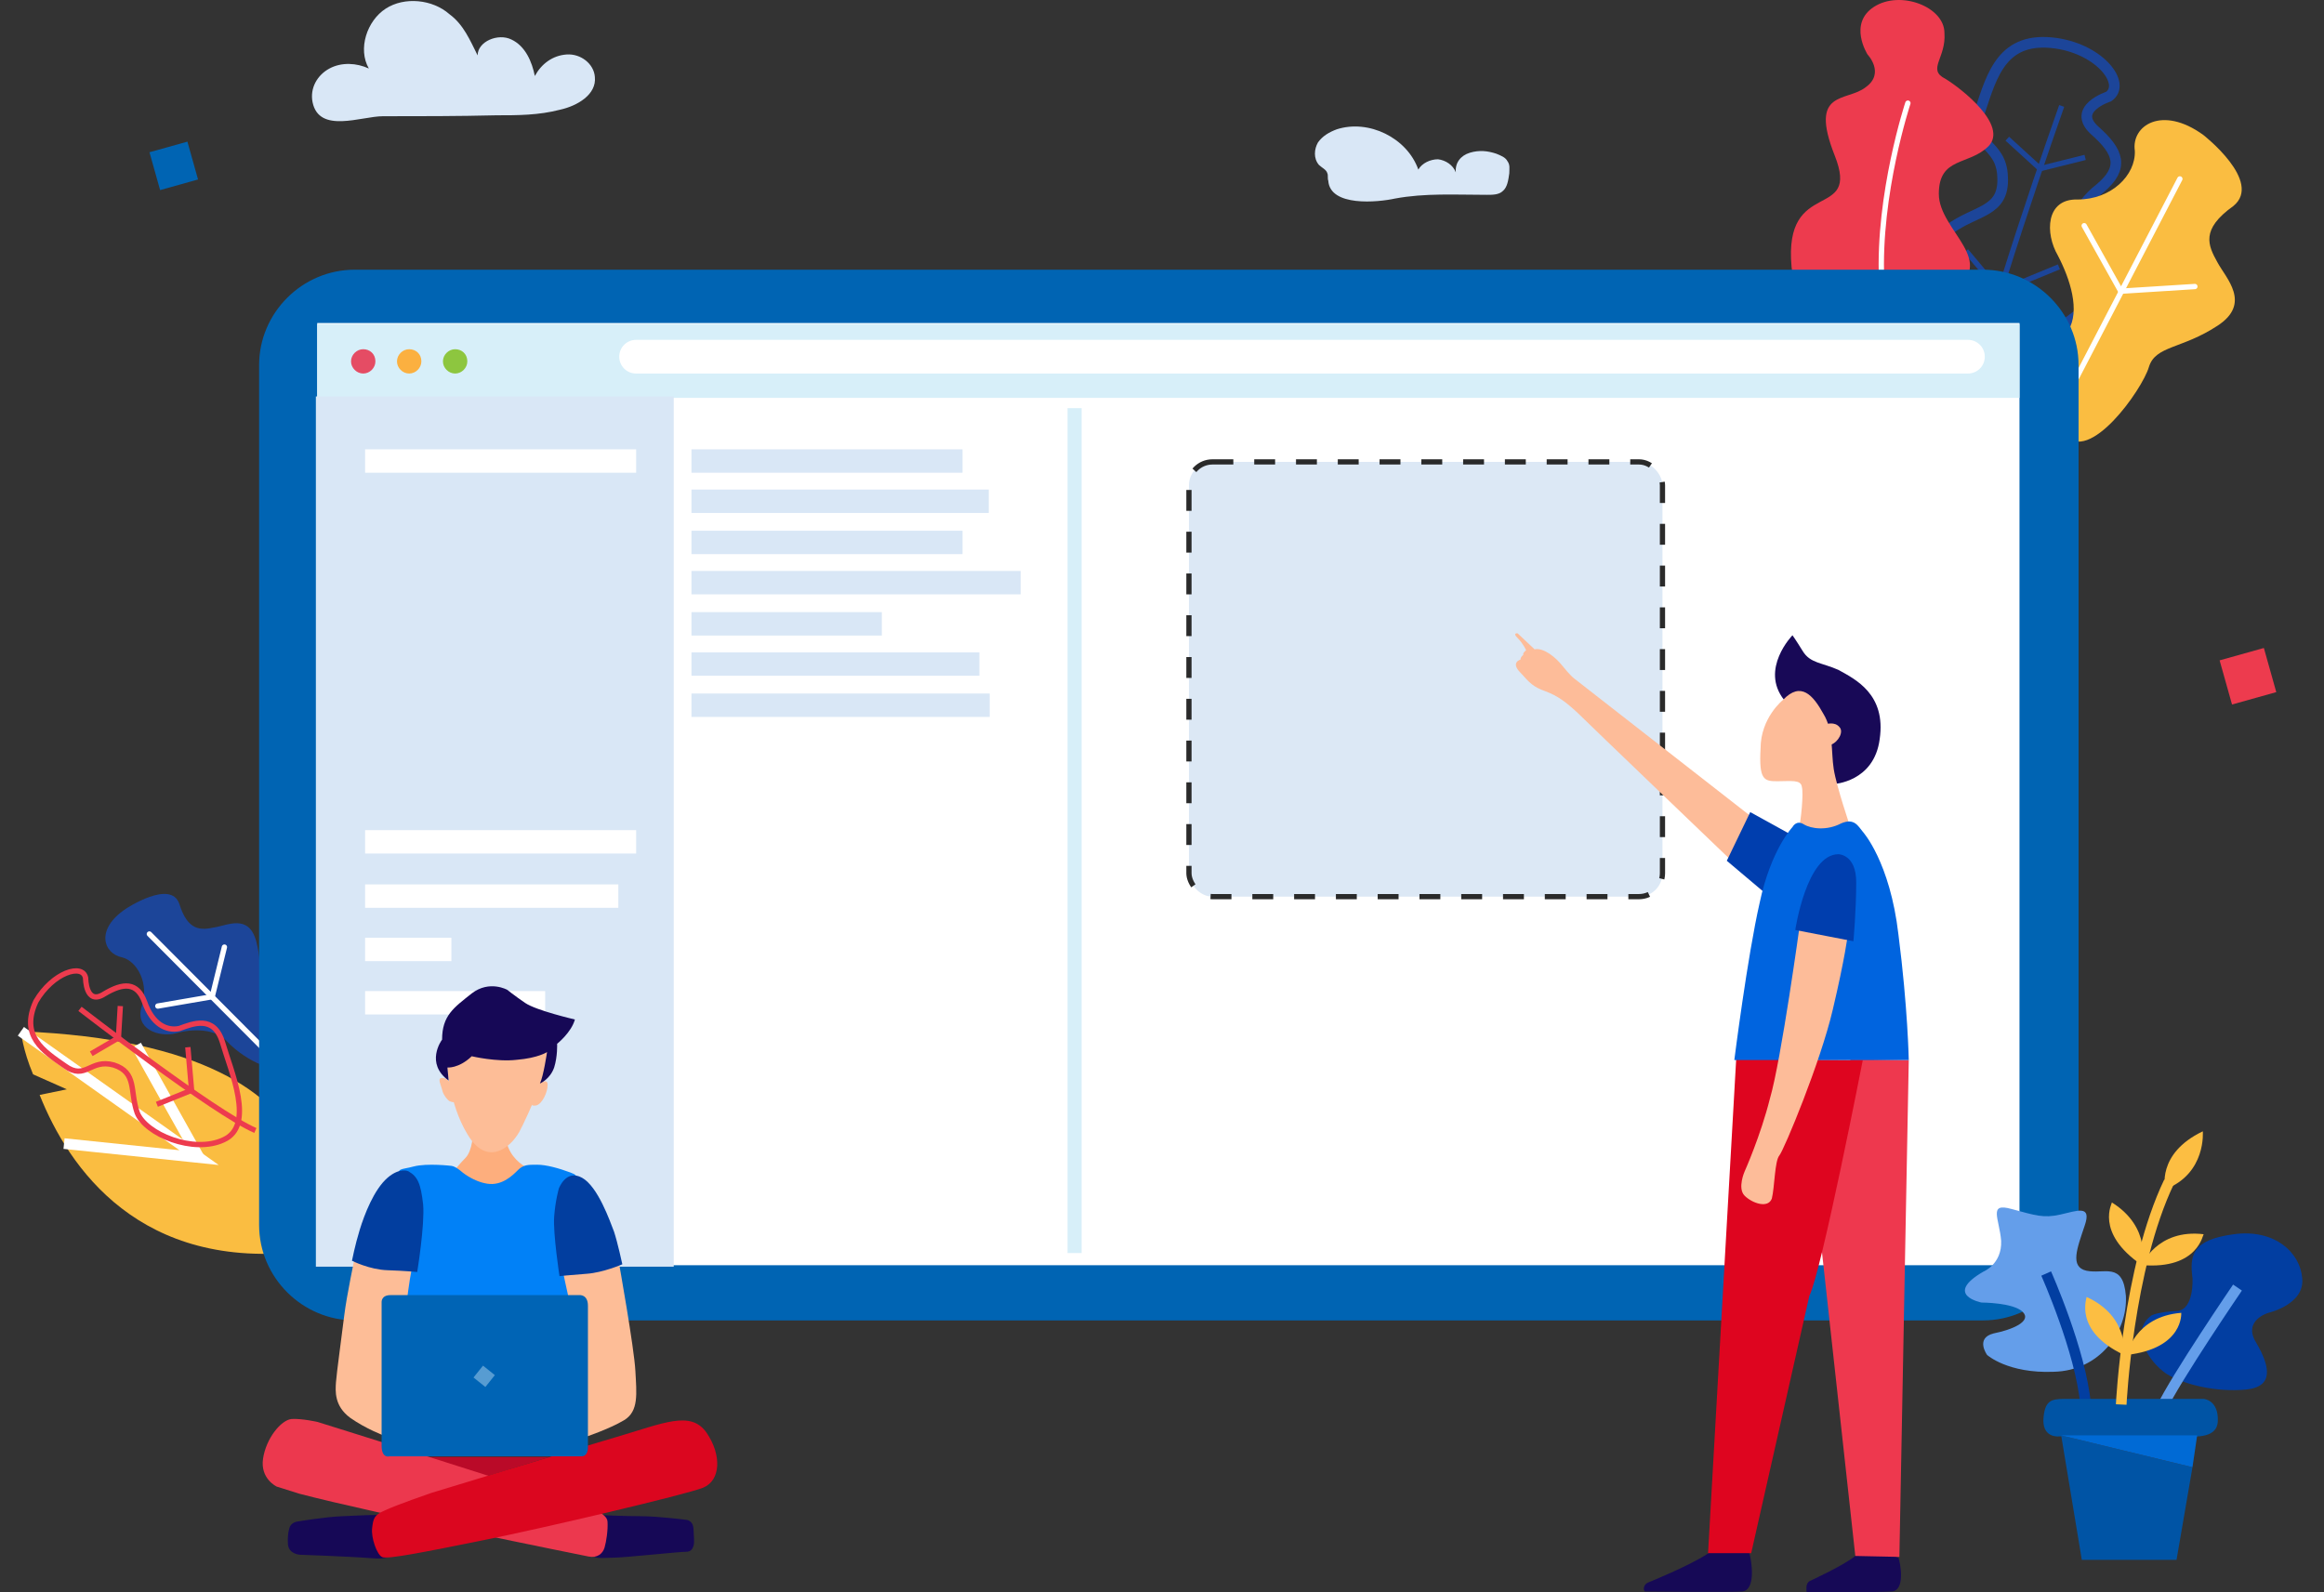 <svg width="445" height="305" viewBox="0 0 445 305" fill="none" xmlns="http://www.w3.org/2000/svg">
<rect x="0" y="0" width="445" height="305" fill="#333333" stroke="none"/>
<path d="M403.753 18.498C403.753 18.498 396.569 20.828 401.059 24.949C405.728 29.071 406.806 32.118 402.136 36.06C397.288 39.824 396.569 44.124 398.904 46.992C401.059 49.859 405.549 54.877 398.904 59.536C392.08 64.554 380.048 74.769 373.583 68.317C367.118 61.687 368.195 47.529 373.223 43.945C378.252 40.182 383.819 40.72 383.46 33.91C383.28 27.1 376.815 27.996 379.15 21.186C381.484 14.197 383.46 6.85 393.696 8.283C402.316 9.538 407.165 16.168 403.753 18.498Z" stroke="#1C4599" stroke-width="2.037" stroke-miterlimit="10"/>
<path d="M394.774 20.29C394.774 20.29 379.33 63.837 377.894 75.486" stroke="#1C4599" stroke-width="1.019" stroke-miterlimit="10"/>
<path d="M394.235 51.114L382.921 55.773L376.456 48.067" stroke="#1C4599" stroke-width="1.019" stroke-miterlimit="10"/>
<path d="M399.264 30.147L390.644 32.298L384.358 26.563" stroke="#1C4599" stroke-width="1.019" stroke-miterlimit="10"/>
<path d="M421.889 25.846C421.889 25.846 433.382 34.806 427.635 39.466C421.35 43.946 422.786 46.992 424.582 50.218C426.199 53.264 431.227 58.103 424.582 62.404C417.758 66.884 412.73 66.167 411.473 70.289C410.216 74.59 399.979 89.106 395.31 83.192C390.461 77.278 393.694 67.243 396.029 63.3C398.363 59.537 396.388 53.444 394.053 48.964C391.539 44.663 391.719 38.032 397.824 38.211C404.289 38.211 408.959 33.552 408.779 28.892C408.061 24.054 413.987 20.111 421.889 25.846Z" fill="#FABD41"/>
<path d="M417.4 34.269L389.924 87.135" stroke="white" stroke-width="1.019" stroke-miterlimit="10" stroke-linecap="round" stroke-linejoin="round"/>
<path d="M420.274 54.878L406.087 55.774L399.083 43.23" stroke="white" stroke-width="1.019" stroke-miterlimit="10" stroke-linecap="round" stroke-linejoin="round"/>
<path d="M357.597 10.434C357.597 10.434 353.826 4.52 358.854 1.295C363.883 -1.931 372.323 1.295 372.323 6.312C372.682 11.151 368.911 13.301 372.503 15.094C375.735 17.065 384.535 24.054 380.764 27.996C376.992 31.76 371.246 29.968 371.246 37.136C371.246 44.304 383.098 50.039 373.401 56.132C364.062 62.404 344.847 68.855 343.051 51.114C341.435 33.731 356.34 42.512 351.312 29.788C346.283 17.065 353.646 19.574 357.238 16.706C361.009 14.018 357.597 10.434 357.597 10.434Z" fill="#ED3B4E"/>
<path d="M365.321 19.753C365.321 19.753 359.574 37.136 360.293 53.623C361.011 70.11 363.705 73.515 363.705 73.515" stroke="white" stroke-width="1.019" stroke-miterlimit="10" stroke-linecap="round" stroke-linejoin="round"/>
<path d="M4 197.526C4 197.526 4.359 201.11 6.335 205.769L12.8 208.636L7.592 209.712C13.159 223.69 26.807 243.582 58.414 239.639C58.593 239.818 73.858 200.393 4 197.526Z" fill="#FABD41"/>
<path d="M12.261 219.03L38.121 221.718L4 197.526" stroke="white" stroke-width="2.037" stroke-miterlimit="10"/>
<path d="M26.089 200.213L38.121 221.718" stroke="white" stroke-width="2.037" stroke-miterlimit="10"/>
<path d="M24.112 174.05C24.112 174.05 32.732 168.315 34.348 173.154C35.965 178.351 38.479 178.171 40.993 177.634C43.507 177.275 47.638 174.946 49.074 180.322C50.511 185.877 49.074 189.282 51.588 190.895C54.102 192.508 61.825 202.902 56.796 204.515C51.768 206.128 45.842 202.006 43.507 199.497C41.352 196.988 36.862 196.988 33.81 197.884C30.218 198.78 25.728 196.988 27.165 192.687C28.602 188.386 26.267 184.085 23.394 183.368C19.802 182.651 18.186 177.992 24.112 174.05Z" fill="#1C4599"/>
<path d="M28.602 178.889L58.053 208.458" stroke="white" stroke-width="1.019" stroke-miterlimit="10" stroke-linecap="round" stroke-linejoin="round"/>
<path d="M42.97 181.397L40.636 190.895L30.22 192.687" stroke="white" stroke-width="1.019" stroke-miterlimit="10" stroke-linecap="round" stroke-linejoin="round"/>
<path d="M16.392 187.311C16.392 187.311 16.392 192.687 19.983 190.358C23.575 188.207 26.269 188.028 27.706 191.97C29.142 196.092 31.836 197.526 34.35 196.988C36.864 196.092 40.995 194.3 42.611 199.676C44.227 205.232 48.896 215.626 42.791 218.314C37.044 221.002 27.885 217.239 26.269 213.117C24.832 208.995 26.269 205.411 21.779 203.977C17.29 202.723 16.392 207.024 12.441 204.156C8.31 201.289 3.821 198.422 6.874 191.791C10.106 186.236 15.853 184.444 16.392 187.311Z" stroke="#ED3B4E" stroke-width="1.019" stroke-miterlimit="10"/>
<path d="M15.315 193.225C15.315 193.225 40.996 213.117 48.898 216.522" stroke="#ED3B4E" stroke-width="1.019" stroke-miterlimit="10"/>
<path d="M35.968 200.572L36.687 208.816L30.042 211.504" stroke="#ED3B4E" stroke-width="1.019" stroke-miterlimit="10"/>
<path d="M23.039 192.687L22.68 198.78L17.472 201.826" stroke="#ED3B4E" stroke-width="1.019" stroke-miterlimit="10"/>
<path d="M95.048 22.083C99.178 22.083 103.129 22.083 107.259 21.007C110.492 20.291 114.263 18.14 113.904 14.735C113.724 12.226 111.21 10.255 108.517 10.434C105.823 10.614 103.668 12.226 102.411 14.556C101.872 11.868 100.615 8.821 97.921 7.567C95.407 6.313 91.456 7.925 91.456 10.614C90.019 7.746 88.762 4.7 86.069 2.728C82.836 -0.139 77.449 -0.677 73.857 1.653C70.265 3.983 68.469 9.359 70.624 13.122C68.29 12.047 65.416 11.868 63.082 13.122C60.747 14.377 59.311 16.886 59.849 19.574C61.106 25.667 69.188 22.262 73.318 22.262C80.501 22.262 87.685 22.262 95.048 22.083Z" fill="#D9E7F6"/>
<path d="M284.69 37.315C285.767 37.315 287.025 37.315 287.743 36.598C288.641 35.881 288.82 34.447 289 33.193C289 32.297 289.18 31.58 288.641 30.863C288.282 30.146 287.384 29.788 286.486 29.43C284.87 28.892 283.253 28.713 281.457 29.25C279.662 29.788 278.584 31.222 278.764 33.014C278.225 31.58 276.788 30.684 275.352 30.505C273.915 30.505 272.299 31.222 271.58 32.476C269.425 26.383 262.062 22.799 255.957 24.77C254.52 25.308 253.263 26.025 252.365 27.279C251.647 28.534 251.467 30.326 252.544 31.58C253.083 32.118 253.981 32.476 254.161 33.193C254.34 33.551 254.161 34.089 254.34 34.627C254.699 39.644 263.858 38.748 267.091 38.032C272.837 36.956 278.764 37.315 284.69 37.315Z" fill="#D9E7F6"/>
<path d="M379.688 252.9H67.931C57.874 252.9 49.613 244.657 49.613 234.621V69.931C49.613 59.895 57.874 51.652 67.931 51.652H379.688C389.745 51.652 398.005 59.895 398.005 69.931V234.621C398.005 244.657 389.745 252.9 379.688 252.9Z" fill="#0064B3"/>
<path d="M386.693 61.867H60.749V242.327H386.693V61.867Z" fill="white"/>
<rect x="227.659" y="88.468" width="90.671" height="83.264" rx="4.5" fill="#DCE8F5" stroke="#2A2A2A" stroke-dasharray="4 4"/>
<path d="M386.693 62.045H60.749V76.203H386.693V62.045Z" fill="#D7EFF9"/>
<path d="M129.007 75.93H60.484V242.605H129.007V75.93Z" fill="#D9E7F6"/>
<path d="M207.109 78.175H204.415V239.998H207.109V78.175Z" fill="#D7EFF9"/>
<path d="M184.302 86.058H132.402V90.539H184.302V86.058Z" fill="#D9E7F6"/>
<path d="M121.809 86.058H69.909V90.539H121.809V86.058Z" fill="white"/>
<path d="M121.809 158.996H69.909V163.476H121.809V158.996Z" fill="white"/>
<path d="M118.397 169.391H69.909V173.871H118.397V169.391Z" fill="white"/>
<path d="M86.431 179.605H69.909V184.085H86.431V179.605Z" fill="white"/>
<path d="M104.389 189.82H69.909V194.3H104.389V189.82Z" fill="white"/>
<path d="M189.33 93.765H132.402V98.245H189.33V93.765Z" fill="#D9E7F6"/>
<path d="M184.302 101.65H132.402V106.13H184.302V101.65Z" fill="#D9E7F6"/>
<path d="M195.436 109.356H132.402V113.836H195.436V109.356Z" fill="#D9E7F6"/>
<path d="M168.858 117.242H132.402V121.722H168.858V117.242Z" fill="#D9E7F6"/>
<path d="M187.534 124.947H132.402V129.427H187.534V124.947Z" fill="#D9E7F6"/>
<path d="M189.51 132.832H132.402V137.313H189.51V132.832Z" fill="#D9E7F6"/>
<path d="M71.884 69.213C71.884 70.468 70.806 71.543 69.549 71.543C68.292 71.543 67.215 70.468 67.215 69.213C67.215 67.959 68.292 66.883 69.549 66.883C70.806 66.883 71.884 67.779 71.884 69.213Z" fill="#E54C64"/>
<path d="M80.684 69.213C80.684 70.468 79.606 71.543 78.349 71.543C77.092 71.543 76.015 70.468 76.015 69.213C76.015 67.959 77.092 66.884 78.349 66.884C79.606 66.884 80.684 67.78 80.684 69.213Z" fill="#FBB040"/>
<path d="M89.484 69.213C89.484 70.468 88.406 71.543 87.149 71.543C85.892 71.543 84.814 70.468 84.814 69.213C84.814 67.959 85.892 66.884 87.149 66.884C88.406 66.884 89.484 67.78 89.484 69.213Z" fill="#8DC63F"/>
<path d="M376.815 71.543H121.807C120.011 71.543 118.574 70.109 118.574 68.317C118.574 66.525 120.011 65.092 121.807 65.092H376.815C378.611 65.092 380.048 66.525 380.048 68.317C380.048 70.109 378.611 71.543 376.815 71.543Z" fill="white"/>
<path d="M335.141 156.259L301.379 129.916C301.379 129.916 300.661 129.378 299.224 127.586C297.967 125.973 295.632 124.002 293.836 124.36L290.604 121.314C290.604 121.314 289.526 121.135 290.604 122.21C291.681 123.285 292.22 124.54 292.22 124.54C292.22 124.54 291.502 125.077 291.681 125.436C291.681 125.436 291.143 125.794 291.143 126.332C291.143 126.332 289.167 126.869 291.143 128.841C292.938 130.812 293.477 131.529 295.991 132.425C298.326 133.321 299.763 134.396 302.097 136.546C304.073 138.518 331.369 164.682 331.369 164.682L335.141 156.259Z" fill="#FDBC99"/>
<path d="M351.123 150.166C351.123 150.166 358.845 149.807 359.923 141.564C361.18 132.962 355.254 130.095 352.021 128.303C348.789 126.869 346.634 127.048 345.197 124.718C343.76 122.389 343.222 121.672 343.222 121.672C343.222 121.672 336.936 128.123 341.605 134.037C346.095 139.234 351.123 150.166 351.123 150.166Z" fill="#180957"/>
<path d="M363.514 298.369C363.693 298.549 363.693 298.369 363.514 298.369C363.873 299.265 364.95 304.821 362.077 304.821C359.024 305 347.71 305 346.094 305C346.094 305 345.914 305 345.914 304.821C345.914 304.283 345.735 303.387 346.453 302.85C346.453 302.85 353.098 299.803 355.253 298.011C357.408 296.219 362.795 298.011 363.514 298.369Z" fill="#160956"/>
<path d="M334.962 297.473C335.142 297.473 335.142 297.473 334.962 297.473C335.321 298.548 336.399 304.641 333.525 304.82C330.832 305 316.645 304.82 315.028 304.82C315.028 304.82 314.849 304.82 314.849 304.641C314.669 304.462 314.669 303.387 315.747 303.028C315.747 303.028 323.289 299.982 326.881 297.652C329.934 295.322 334.244 297.114 334.962 297.473Z" fill="#160956"/>
<path d="M365.491 203.032L363.695 298.19L355.255 298.011L348.61 237.439L349.508 220.773L354.357 202.853L365.491 203.032Z" fill="#EE384E"/>
<path d="M356.69 203.032C356.69 203.032 348.788 243.532 346.454 248.192L335.319 297.474H327.059L332.446 202.853L356.69 203.032Z" fill="#DE051F"/>
<path d="M341.426 134.038C341.426 134.038 337.116 137.443 337.116 143.356C336.757 149.449 337.835 149.629 340.349 149.629C342.863 149.629 344.838 149.27 345.018 150.704C345.377 151.958 344.838 157.155 344.479 158.589C343.761 160.023 354.356 158.589 354.356 158.589C354.356 158.589 351.662 150.704 351.124 147.299C350.585 143.894 351.124 139.952 349.148 136.726C347.173 133.142 344.838 130.454 341.426 134.038Z" fill="#FDBC99"/>
<path d="M343.579 160.201L335.139 155.542L330.649 164.861L339.988 172.746L343.579 160.201Z" fill="#003EAE"/>
<path d="M356.691 159.306C356.691 159.306 361.899 165.04 363.515 179.018C365.311 192.997 365.49 203.032 365.49 203.032H332.088C332.088 203.032 334.602 183.14 336.937 172.925C339.092 162.711 343.222 158.41 343.222 158.41C343.222 158.41 343.94 156.976 345.377 157.872C346.814 158.768 349.867 159.127 352.56 157.693C355.075 156.618 355.793 158.231 356.691 159.306Z" fill="#0064DF"/>
<path d="M349.687 138.697C349.687 138.697 351.303 138.16 352.201 139.235C353.099 140.131 352.021 142.102 350.585 142.64C349.148 143.357 349.687 138.697 349.687 138.697Z" fill="#FDBC99"/>
<path d="M344.66 176.868C344.66 176.868 341.068 203.032 338.913 210.38C337.117 217.548 334.064 224.358 334.064 224.358C334.064 224.358 332.628 227.584 334.064 229.017C335.501 230.451 338.554 231.526 339.272 229.555C339.811 227.404 339.811 222.387 340.709 221.311C341.607 220.236 348.611 203.391 350.945 193.355C353.28 183.499 353.818 179.019 353.818 179.019L344.66 176.868Z" fill="#FDBC99"/>
<path d="M343.758 178.122C343.758 178.122 345.913 163.606 352.019 163.606C352.019 163.606 355.431 163.606 355.431 168.982C355.431 174.358 354.892 180.272 354.892 180.272L343.758 178.122Z" fill="#003EAE"/>
<path d="M433.486 124.107L425.013 126.478L427.389 134.933L435.862 132.562L433.486 124.107Z" fill="#ED3B4E"/>
<path d="M35.885 27.128L28.622 29.16L30.659 36.407L37.921 34.375L35.885 27.128Z" fill="#0064B3"/>
<path d="M379.77 243.559C379.77 243.559 383.362 242.126 383.182 237.646C382.823 233.345 380.668 230.298 385.157 231.553C389.827 232.807 391.263 233.345 394.496 232.628C397.728 231.911 400.602 230.656 399.165 234.778C397.728 239.079 396.292 242.663 399.524 243.38C402.936 244.097 406.528 241.588 407.067 248.219C407.426 255.029 402.038 262.555 393.239 262.734C384.439 263.093 380.488 259.509 380.488 259.509C380.488 259.509 378.154 256.283 381.745 255.387C385.337 254.67 389.108 253.057 387.312 251.265C385.517 249.473 379.411 249.473 379.411 249.473C379.411 249.473 372.048 248.039 379.77 243.559Z" fill="#649EEA"/>
<path d="M419.816 244.814C419.277 240.513 419.636 237.466 427.718 236.391C435.619 235.316 440.468 239.975 440.827 244.814C441.366 249.832 434.362 251.444 434.362 251.444C434.362 251.444 429.334 252.878 432.028 257.179C434.542 261.48 435.619 265.602 430.052 266.139C424.485 266.677 418.2 265.243 414.788 263.093C411.376 260.763 407.784 255.029 411.914 251.982C411.914 251.982 412.992 251.265 416.943 251.086C420.175 250.728 419.816 244.814 419.816 244.814Z" fill="#023EA1"/>
<path d="M391.801 243.918C391.801 243.918 398.445 258.792 399.343 269.007" stroke="#023EA1" stroke-width="2.037" stroke-miterlimit="10"/>
<path d="M428.436 246.606C428.436 246.606 416.583 263.989 413.89 269.723" stroke="#649EEA" stroke-width="2.037" stroke-miterlimit="10"/>
<path d="M395.214 267.931H421.971C421.971 267.931 424.845 268.11 424.665 272.232C424.486 275.816 419.637 275.099 417.302 275.099C414.968 275.099 394.495 275.099 394.495 275.099C394.495 275.099 391.263 275.637 391.263 272.053C391.442 268.289 392.699 267.931 395.214 267.931Z" fill="#0054A5"/>
<path d="M394.675 274.92L398.626 298.755H416.764L419.816 281.013L394.675 274.92Z" fill="#0054A5"/>
<path d="M394.675 274.92L419.816 281.013L420.714 274.92H394.675Z" fill="#006AD5"/>
<path d="M406.171 269.006C406.171 269.006 407.428 242.841 415.33 226.355" stroke="#FCBE42" stroke-width="2.037" stroke-miterlimit="10"/>
<path d="M421.794 216.678C421.794 216.678 422.512 224.742 414.61 227.789C414.61 227.789 412.815 220.979 421.794 216.678Z" fill="#FCBE42"/>
<path d="M410.122 242.304C410.122 242.304 412.995 235.315 421.975 236.39C421.795 236.211 421.077 243.2 410.122 242.304Z" fill="#FCBE42"/>
<path d="M407.248 259.508C407.248 259.508 408.685 252.161 417.664 251.444C417.664 251.444 418.203 258.254 407.248 259.508Z" fill="#FCBE42"/>
<path d="M406.709 259.508C406.709 259.508 407.786 252.161 399.525 248.397C399.705 248.397 396.832 254.849 406.709 259.508Z" fill="#FCBE42"/>
<path d="M410.12 242.304C410.12 242.304 412.096 235.136 404.374 230.298C404.553 230.298 400.962 236.032 410.12 242.304Z" fill="#FCBE42"/>
<path d="M114.736 290.169C114.736 290.169 119.277 290.396 122.683 290.396C125.976 290.396 131.311 291.077 131.311 291.077C131.311 291.077 132.674 291.077 132.787 292.78C132.901 294.483 132.901 295.164 132.901 295.164C132.901 295.164 133.014 297.208 131.425 297.208C129.835 297.208 119.618 298.343 117.348 298.343C115.077 298.343 113.374 298.797 113.374 297.208C113.261 295.618 113.147 290.055 114.736 290.169Z" fill="#160856"/>
<path d="M118.484 241.693C118.484 241.693 121.436 258.154 121.663 262.582C121.89 266.896 122.344 270.302 119.506 272.005C116.667 273.708 111.899 275.297 111.899 275.297L106.109 245.78V242.374L118.484 241.693Z" fill="#FDBD97"/>
<path d="M67.964 240.672C67.964 240.672 66.375 248.164 65.921 251.911C65.467 255.657 64.445 263.037 64.332 264.739C64.218 266.442 63.991 269.281 67.056 271.551C70.121 273.708 73.527 274.957 73.527 274.957L79.885 240.672H67.964Z" fill="#FDBD97"/>
<path d="M90.555 216.945C90.555 216.945 90.555 220.35 89.08 221.826C87.604 223.302 85.674 225.8 85.674 225.8C85.674 225.8 89.08 231.249 96.005 230.454C102.816 229.773 104.065 224.778 104.065 224.778C104.065 224.778 97.594 223.87 96.799 217.739C96.118 211.609 95.097 211.609 95.097 211.609L90.555 216.945Z" fill="#FDAE7D"/>
<path d="M85.561 203.321C85.561 203.321 85.788 211.154 89.534 217.284C93.167 223.415 97.594 220.009 99.411 216.83C101.114 213.652 105.768 203.321 104.86 200.596C103.838 197.871 90.329 196.623 90.329 196.623L85.561 203.321Z" fill="#FDBD97"/>
<path d="M102.931 207.75C102.931 207.75 104.861 206.274 104.861 207.75C104.861 209.226 103.839 211.383 102.704 211.723C101.455 211.95 101.682 211.269 102.023 210.247C102.25 209.226 102.931 207.75 102.931 207.75Z" fill="#FDBD97"/>
<path d="M86.128 210.928C86.696 211.155 87.264 211.269 87.264 210.474C87.264 208.998 86.242 206.841 85.106 206.501C83.858 206.274 84.085 206.955 84.425 207.977C84.539 208.317 84.652 208.658 84.766 209.112C84.993 209.793 85.674 210.701 86.128 210.928Z" fill="#FDBD97"/>
<path d="M85.901 206.955L85.674 204.458C85.674 204.458 87.831 204.685 90.328 202.301C90.328 202.301 95.096 203.436 98.956 202.982C103.043 202.641 104.746 201.506 104.746 201.506C104.746 201.506 104.065 206.16 103.384 207.523C103.384 207.523 105.314 206.728 106.109 204.458C106.79 202.301 106.676 199.916 106.676 199.916C106.676 199.916 109.401 197.759 110.082 195.262C110.082 195.262 102.703 193.559 100.546 192.083C98.389 190.607 97.14 189.586 97.14 189.586C97.14 189.586 93.734 187.656 90.328 190.267C86.922 192.991 84.652 194.467 84.652 199.122C84.538 199.235 81.36 203.663 85.901 206.955Z" fill="#160856"/>
<path d="M86.468 223.302C86.468 223.302 81.814 222.735 79.203 223.416C76.705 224.097 75.91 223.643 76.592 225.573C77.273 227.503 80.678 236.471 79.089 242.034C77.5 247.597 75.343 276.433 75.343 276.433C75.343 276.433 92.826 277.114 99.524 277.455C106.336 277.795 111.331 276.546 111.331 276.546C111.331 276.546 112.807 264.172 111.331 258.723C109.855 253.387 107.925 244.191 107.925 244.191C107.925 244.191 106.676 231.59 108.379 228.525C110.082 225.459 111.331 225.346 109.174 224.551C107.017 223.756 104.633 223.075 102.816 223.075C101.113 223.075 100.205 223.075 99.183 224.097C98.162 225.119 96.118 227.162 93.28 226.708C90.442 226.254 88.285 224.324 88.285 224.324C88.285 224.324 87.263 223.416 86.468 223.302Z" fill="#0181F7"/>
<path d="M78.183 224.325C78.183 224.325 76.593 223.53 74.209 225.573C71.598 227.844 69.781 232.612 68.873 235.564C67.965 238.516 67.397 241.467 67.397 241.467C67.397 241.467 70.69 243.17 74.209 243.284C77.615 243.397 79.885 243.624 79.885 243.624C79.885 243.624 81.361 234.656 81.021 230.682C80.567 226.709 79.999 225.346 78.183 224.325Z" fill="#023E9F"/>
<path d="M107.017 227.615C107.017 227.615 108.379 223.869 111.444 225.571C114.51 227.274 116.78 233.859 117.575 235.902C118.256 237.946 119.164 242.146 119.164 242.146C119.164 242.146 115.531 243.736 112.353 243.963C109.287 244.19 107.13 244.417 107.13 244.417C107.13 244.417 105.882 236.243 106.109 233.064C106.336 229.885 107.017 227.615 107.017 227.615Z" fill="#023E9F"/>
<path d="M81.701 279.044H105.201L93.054 282.79L81.701 279.044Z" fill="#BA0A28"/>
<path d="M60.811 272.346C60.811 272.346 103.724 285.742 113.147 289.035C113.147 289.035 116.212 289.829 116.326 291.419C116.439 293.008 116.099 295.279 115.758 296.414C115.418 297.549 114.396 298.457 112.693 298.117C110.99 297.776 72.504 290.056 57.292 286.083L52.978 284.721C52.978 284.721 49.799 283.245 50.367 279.385C50.934 275.525 53.773 272.006 55.816 271.779C57.859 271.665 60.811 272.346 60.811 272.346Z" fill="#EC384E"/>
<path d="M56.952 291.419C56.952 291.419 62.288 290.51 65.58 290.397C68.759 290.283 73.073 289.943 73.754 290.397C74.435 290.851 75.003 297.095 75.003 297.095C75.003 297.095 75.57 298.798 71.37 298.457C67.169 298.117 57.406 297.776 57.406 297.776C57.406 297.776 55.249 297.662 55.136 295.733C55.022 293.803 55.362 292.894 55.362 292.894C55.362 292.894 55.476 291.646 56.952 291.419Z" fill="#160856"/>
<path d="M82.494 285.969C82.494 285.969 108.492 278.022 117.801 275.297C127.11 272.573 132.219 270.075 135.284 274.389C138.236 278.703 138.009 283.585 134.603 284.947C131.197 286.309 104.064 292.667 92.825 294.937C81.586 297.208 74.207 298.684 73.185 298.23C72.163 297.776 71.028 294.483 71.255 292.667C71.482 290.85 71.596 290.169 73.752 289.261C75.909 288.239 82.494 285.969 82.494 285.969Z" fill="#DB061F"/>
<path d="M79.543 248.052H110.876C110.876 248.052 112.579 247.825 112.579 250.095C112.579 252.366 112.579 277.115 112.579 277.115C112.579 277.115 112.693 278.931 111.33 278.931C109.968 278.931 74.548 278.931 74.548 278.931C74.548 278.931 73.072 279.385 73.072 276.888C73.072 274.39 73.072 249.414 73.072 249.414C73.072 249.414 72.958 248.052 74.775 248.052C76.478 248.052 79.543 248.052 79.543 248.052Z" fill="#0064B5"/>
<path d="M94.755 263.378L92.484 261.561L90.668 263.832L92.939 265.648L94.755 263.378Z" fill="#579CD2"/>
</svg>
